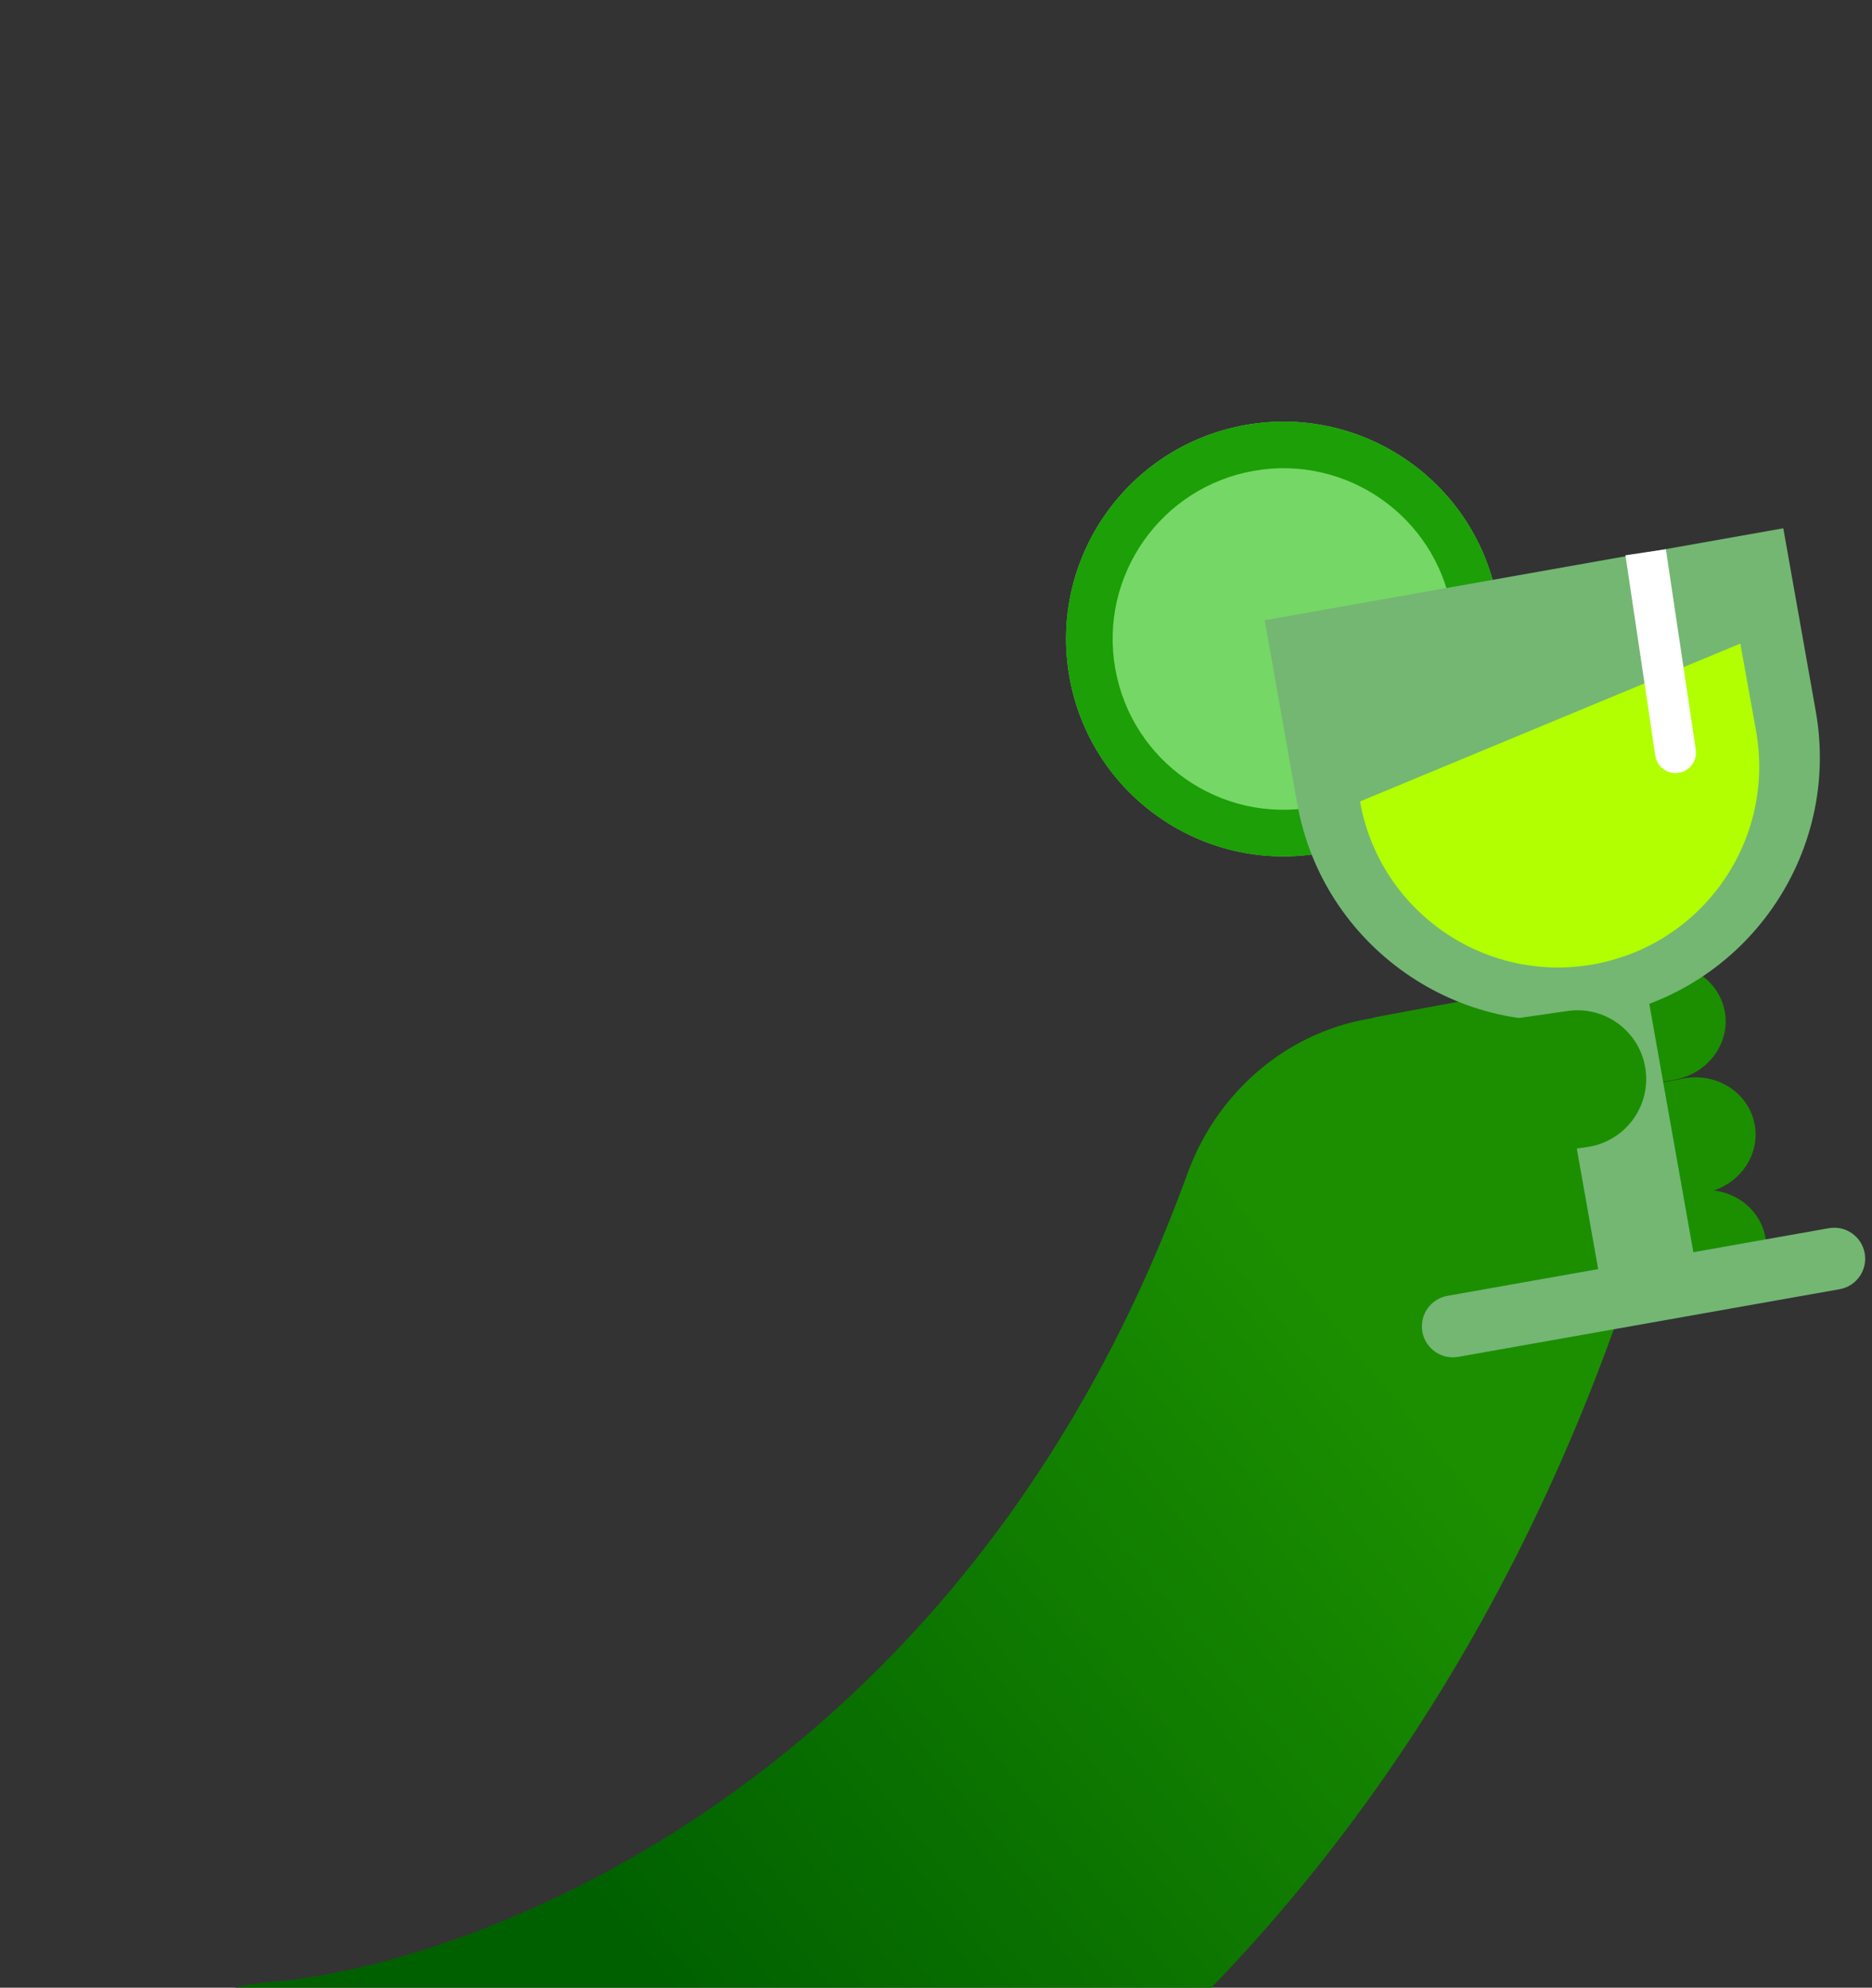 <svg width="469" height="498" viewBox="0 0 469 498" fill="none" xmlns="http://www.w3.org/2000/svg">
<rect x="0" y="0" width="469" height="498" fill="#333333" stroke="none"/>
<g clip-path="url(#clip0_130_2686)">
<path fill-rule="evenodd" clip-rule="evenodd" d="M371.114 258.012C400.483 269.138 415.125 303.347 403.816 334.421C327.876 543.089 156.245 609.439 73.355 615.769C41.922 618.169 15.188 593.43 13.644 560.512C12.1 527.594 36.331 498.963 67.764 496.562C116.566 492.836 241.334 448.35 297.46 294.13C308.768 263.056 341.744 246.886 371.114 258.012Z" fill="url(#paint0_linear_130_2686)"/>
<path d="M375.158 150.586C380.411 180.196 360.665 208.459 331.055 213.712C301.444 218.964 273.182 199.219 267.929 169.608C262.676 139.998 282.422 111.735 312.032 106.483C341.643 101.23 369.905 120.975 375.158 150.586Z" fill="#75D765"/>
<path fill-rule="evenodd" clip-rule="evenodd" d="M329.017 202.223C352.282 198.095 367.797 175.889 363.669 152.624C359.542 129.359 337.336 113.844 314.071 117.971C290.805 122.099 275.291 144.305 279.418 167.57C283.545 190.836 305.751 206.35 329.017 202.223ZM331.055 213.712C360.665 208.459 380.411 180.196 375.158 150.586C369.905 120.975 341.643 101.23 312.032 106.483C282.422 111.735 262.676 139.998 267.929 169.608C273.182 199.219 301.444 218.964 331.055 213.712Z" fill="#1C9F07"/>
<path fill-rule="evenodd" clip-rule="evenodd" d="M432.102 253.345C433.584 261.254 428.022 268.925 419.68 270.48L350.901 283.302C342.559 284.858 334.594 279.708 333.112 271.799C331.629 263.891 337.191 256.22 345.533 254.664L414.312 241.843C422.655 240.287 430.619 245.437 432.102 253.345Z" fill="#1B8F00"/>
<path fill-rule="evenodd" clip-rule="evenodd" d="M439.6 281.695C441.082 289.603 435.521 297.275 427.178 298.83L358.399 311.652C350.057 313.208 342.092 308.058 340.61 300.149C339.127 292.241 344.689 284.57 353.031 283.014L421.81 270.192C430.153 268.637 438.117 273.787 439.6 281.695Z" fill="#1B8F00"/>
<path fill-rule="evenodd" clip-rule="evenodd" d="M442.277 309.932C443.76 317.84 438.198 325.511 429.856 327.067L361.077 339.889C352.734 341.444 344.77 336.294 343.287 328.386C341.805 320.478 347.366 312.806 355.709 311.251L424.488 298.429C432.83 296.874 440.795 302.024 442.277 309.932Z" fill="#1B8F00"/>
<path fill-rule="evenodd" clip-rule="evenodd" d="M392.66 205.022C399.245 203.854 405.191 206.329 405.94 210.55L425.261 319.463C426.01 323.685 421.278 328.054 414.693 329.222C408.108 330.39 402.162 327.915 401.413 323.694L382.092 214.781C381.343 210.559 386.075 206.19 392.66 205.022Z" fill="#73B773"/>
<path fill-rule="evenodd" clip-rule="evenodd" d="M356.351 333.662C355.602 329.441 358.417 325.412 362.638 324.663L458.176 307.715C462.398 306.966 466.427 309.781 467.175 314.002C467.924 318.223 465.109 322.252 460.888 323.001L365.35 339.949C361.129 340.698 357.1 337.883 356.351 333.662Z" fill="#73B773"/>
<path fill-rule="evenodd" clip-rule="evenodd" d="M324.981 201.264L316.846 155.406L446.778 132.356L454.913 178.214C461.278 214.094 437.352 248.34 401.472 254.705C365.592 261.07 331.346 237.144 324.981 201.264Z" fill="#73B773"/>
<path fill-rule="evenodd" clip-rule="evenodd" d="M412.256 267.879C413.612 277.29 407.081 286.019 397.67 287.375L332.016 296.835C322.604 298.191 313.876 291.661 312.52 282.249C311.164 272.837 317.694 264.109 327.105 262.753L392.759 253.293C402.171 251.937 410.9 258.467 412.256 267.879Z" fill="#1B8F00"/>
<path fill-rule="evenodd" clip-rule="evenodd" d="M340.724 200.799L436.015 161.241L439.969 183.193C444.831 210.598 426.555 236.756 399.15 241.618C371.744 246.48 345.586 228.204 340.724 200.799Z" fill="#B1FF00"/>
<path d="M424.847 187.814C425.264 190.613 423.333 193.22 420.534 193.637C417.735 194.055 415.128 192.124 414.711 189.325L424.847 187.814ZM412.294 138.365L417.362 137.61L424.847 187.814L419.779 188.57L414.711 189.325L407.226 139.121L412.294 138.365Z" fill="white"/>
</g>
<defs>
<linearGradient id="paint0_linear_130_2686" x1="345" y1="341" x2="160" y2="490" gradientUnits="userSpaceOnUse">
<stop stop-color="#1B8F00"/>
<stop offset="1" stop-color="#006000"/>
</linearGradient>
<clipPath id="clip0_130_2686">
<rect width="469" height="498" fill="white"/>
</clipPath>
</defs>
</svg>
